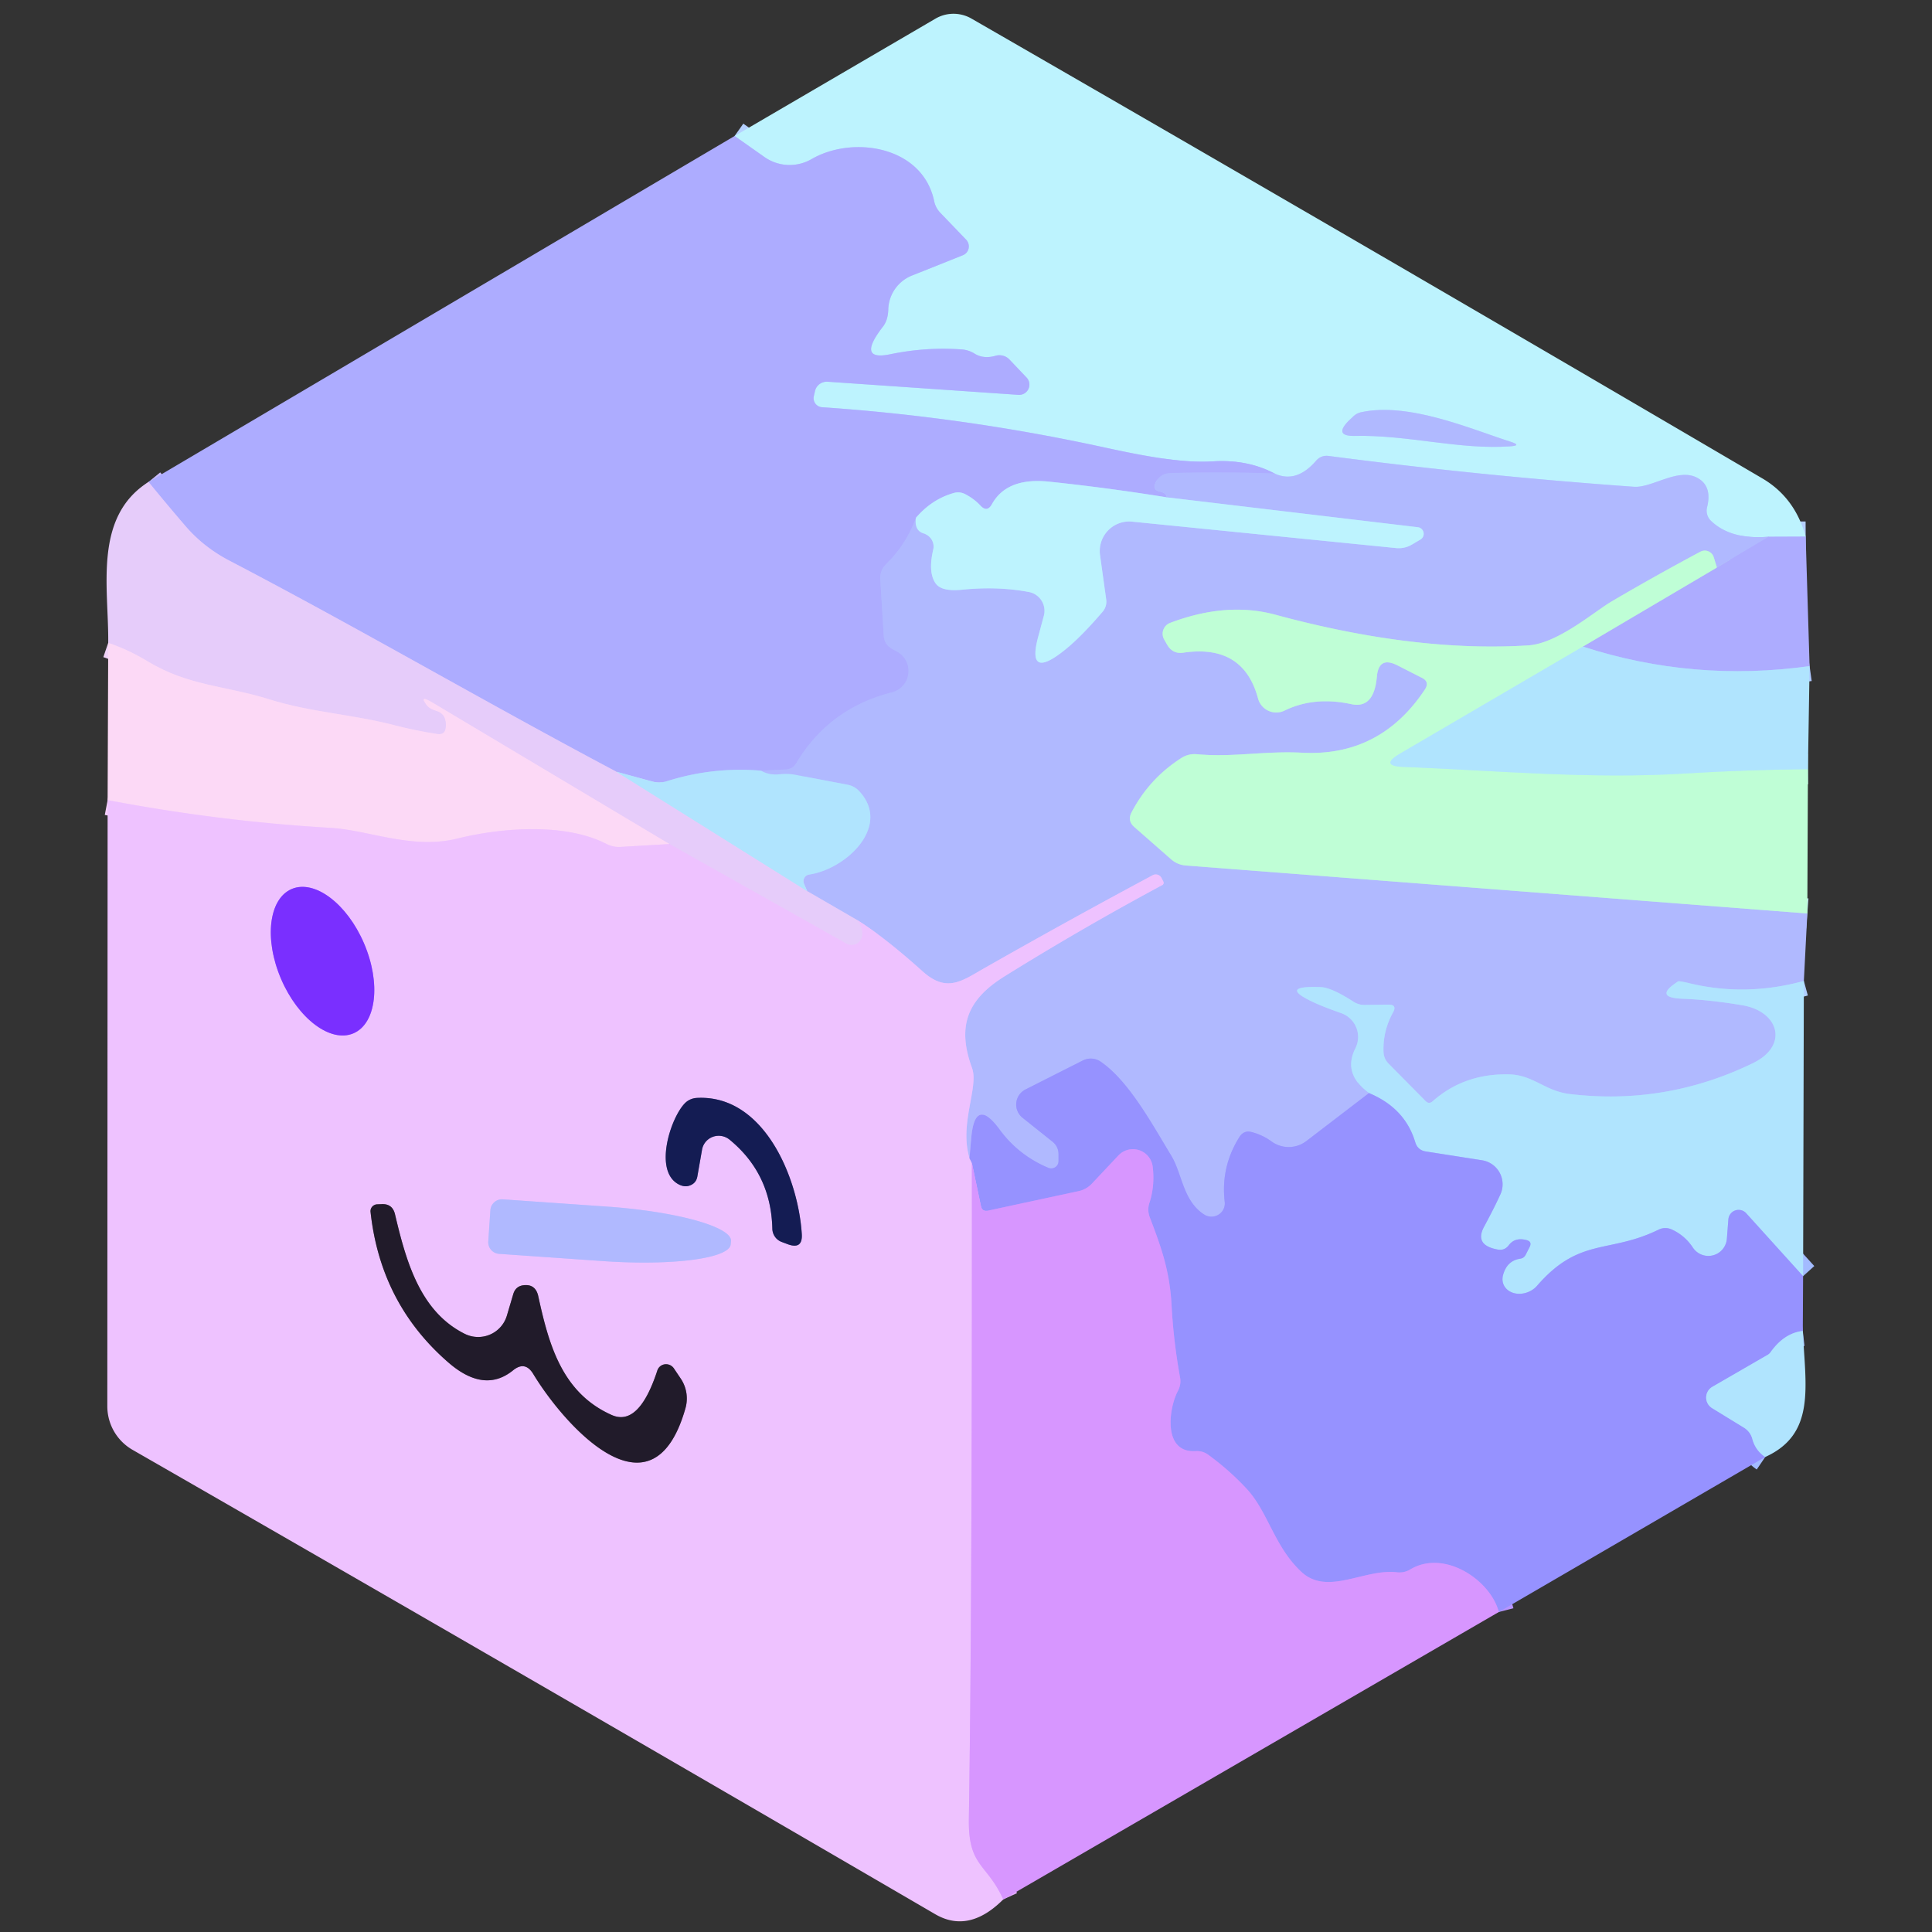 <?xml version="1.0" encoding="UTF-8" standalone="no"?>
<!DOCTYPE svg PUBLIC "-//W3C//DTD SVG 1.1//EN" "http://www.w3.org/Graphics/SVG/1.1/DTD/svg11.dtd">
<svg xmlns="http://www.w3.org/2000/svg" version="1.1" viewBox="0.00 0.00 128.00 128.00">
<rect x="0.00" y="0.00" width="128.00" height="128.00" fill="#333333" stroke="none"/>
<g stroke-width="2.00" fill="none" stroke-linecap="butt">
<path stroke="#b5d0ff" vector-effect="non-scaling-stroke" d="
  M 119.63 35.55
  L 117.18 35.56"
/>
<path stroke="#b7d6ff" vector-effect="non-scaling-stroke" d="
  M 117.18 35.56
  Q 114.68 35.77 113.36 34.51
  A 0.93 0.93 0.0 0 1 113.10 33.60
  Q 113.44 32.22 112.49 31.68
  C 111.21 30.94 109.46 32.34 108.25 32.25
  Q 98.14 31.53 88.04 30.21
  Q 87.53 30.14 87.19 30.53
  Q 85.88 32.04 84.44 31.37"
/>
<path stroke="#b5d0ff" vector-effect="non-scaling-stroke" d="
  M 84.44 31.37
  Q 82.63 30.42 80.33 30.57
  C 78.04 30.72 74.92 30.02 72.78 29.56
  Q 63.72 27.61 54.46 26.98
  A 0.60 0.60 0.0 0 1 53.92 26.24
  L 54.00 25.89
  A 0.81 0.79 8.6 0 1 54.83 25.29
  L 67.47 26.16
  A 0.68 0.68 0.0 0 0 68.01 25.01
  L 66.87 23.81
  A 0.93 0.91 -29.9 0 0 65.96 23.57
  Q 65.17 23.80 64.57 23.43
  Q 64.17 23.18 63.70 23.15
  Q 61.36 22.98 58.98 23.47
  Q 56.72 23.94 58.49 21.65
  Q 58.83 21.22 58.85 20.51
  A 2.49 2.49 0.0 0 1 60.41 18.26
  L 63.79 16.91
  A 0.64 0.63 57.2 0 0 64.01 15.88
  L 62.31 14.11
  Q 61.98 13.77 61.89 13.32
  C 61.12 9.67 56.50 8.96 53.77 10.54
  A 2.90 2.89 -42.2 0 1 50.63 10.39
  L 48.67 9.01"
/>
<path stroke="#afc8ff" vector-effect="non-scaling-stroke" d="
  M 119.89 44.13
  Q 112.21 45.21 104.87 42.84"
/>
<path stroke="#b6d5eb" vector-effect="non-scaling-stroke" d="
  M 104.87 42.84
  L 113.75 37.60"
/>
<path stroke="#afb3ff" vector-effect="non-scaling-stroke" d="
  M 117.18 35.56
  L 113.75 37.60"
/>
<path stroke="#b8dceb" vector-effect="non-scaling-stroke" d="
  M 113.75 37.60
  L 113.54 36.92
  A 0.62 0.62 0.0 0 0 112.66 36.55
  Q 109.59 38.19 106.77 39.85
  C 105.56 40.57 103.20 42.63 101.25 42.76
  Q 93.73 43.23 84.51 40.73
  Q 81.27 39.85 77.52 41.27
  A 0.77 0.77 0.0 0 0 77.13 42.37
  L 77.33 42.72
  Q 77.70 43.35 78.41 43.24
  Q 82.38 42.66 83.35 46.28
  A 1.25 1.25 0.0 0 0 85.10 47.08
  Q 87.07 46.12 89.52 46.65
  Q 91.03 46.98 91.22 44.84
  Q 91.34 43.45 92.58 44.08
  L 94.21 44.91
  Q 94.73 45.17 94.41 45.67
  Q 91.45 50.14 86.28 49.87
  C 83.73 49.74 81.69 50.19 79.30 49.97
  Q 78.74 49.92 78.27 50.22
  Q 76.14 51.58 74.97 53.82
  Q 74.68 54.38 75.15 54.79
  L 77.59 56.93
  Q 78.00 57.29 78.55 57.34
  L 119.74 60.52"
/>
<path stroke="#b0cfff" vector-effect="non-scaling-stroke" d="
  M 119.51 64.99
  Q 115.68 66.04 111.96 65.15
  Q 111.25 64.98 111.18 65.02
  Q 109.50 66.10 111.49 66.17
  Q 113.30 66.24 115.43 66.60
  C 117.85 67.00 118.54 69.26 116.15 70.43
  Q 110.35 73.25 103.98 72.48
  C 102.35 72.28 101.56 71.20 99.95 71.18
  Q 97.00 71.12 94.92 72.96
  Q 94.67 73.18 94.44 72.94
  L 92.00 70.47
  Q 91.67 70.14 91.66 69.66
  Q 91.62 68.29 92.29 67.08
  Q 92.58 66.55 91.98 66.56
  L 90.42 66.58
  A 1.32 1.29 60.2 0 1 89.68 66.37
  Q 88.22 65.43 87.52 65.40
  Q 84.49 65.28 87.26 66.51
  Q 87.78 66.74 88.85 67.12
  A 1.67 1.67 0.0 0 1 89.80 69.45
  Q 88.94 71.14 90.70 72.42"
/>
<path stroke="#a3a6ff" vector-effect="non-scaling-stroke" d="
  M 90.70 72.42
  L 86.56 75.59
  A 1.93 1.93 0.0 0 1 84.25 75.63
  Q 83.65 75.19 82.92 75.00
  Q 82.41 74.87 82.12 75.32
  Q 80.87 77.30 81.14 79.62
  A 0.89 0.88 13.3 0 1 79.77 80.46
  C 78.36 79.54 78.33 77.76 77.59 76.55
  C 76.40 74.60 74.80 71.61 72.91 70.33
  A 1.16 1.15 -41.2 0 0 71.74 70.26
  L 67.94 72.18
  A 1.12 1.12 0.0 0 0 67.74 74.05
  L 69.72 75.63
  Q 70.13 75.96 70.13 76.48
  L 70.13 76.93
  A 0.49 0.48 11.7 0 1 69.45 77.37
  Q 67.48 76.54 66.23 74.84
  Q 64.60 72.62 64.35 75.37
  L 64.23 76.73"
/>
<path stroke="#cfbeff" vector-effect="non-scaling-stroke" d="
  M 64.23 76.73
  C 63.54 74.44 64.86 72.03 64.40 70.76
  C 63.40 68.02 64.05 66.24 66.56 64.68
  Q 71.69 61.49 77.00 58.64
  A 0.17 0.17 0.0 0 0 77.07 58.40
  L 76.95 58.16
  A 0.43 0.43 0.0 0 0 76.36 57.99
  Q 70.74 61.00 65.17 64.17
  C 63.70 65.01 62.71 65.78 61.12 64.35
  Q 58.65 62.13 56.83 60.98"
/>
<path stroke="#cbc3fd" vector-effect="non-scaling-stroke" d="
  M 56.83 60.98
  L 53.48 59.04"
/>
<path stroke="#b0cfff" vector-effect="non-scaling-stroke" d="
  M 53.48 59.04
  L 53.27 58.56
  A 0.44 0.44 0.0 0 1 53.61 57.94
  C 56.08 57.58 59.11 54.70 56.89 52.38
  Q 56.58 52.07 56.15 51.99
  L 52.69 51.33
  Q 52.20 51.24 51.70 51.29
  Q 50.97 51.38 50.43 51.06"
/>
<path stroke="#b7d6ff" vector-effect="non-scaling-stroke" d="
  M 60.68 34.31
  Q 60.56 35.16 61.21 35.35
  A 0.91 0.89 15.2 0 1 61.83 36.41
  Q 61.48 37.91 61.98 38.64
  Q 62.37 39.21 63.74 39.07
  Q 66.09 38.83 68.16 39.22
  A 1.27 1.27 0.0 0 1 69.16 40.79
  L 68.77 42.24
  Q 68.06 44.94 70.29 43.26
  Q 71.45 42.40 73.05 40.53
  A 1.03 1.01 -28.9 0 0 73.29 39.73
  L 72.88 36.78
  A 1.96 1.95 88.8 0 1 75.01 34.56
  L 92.49 36.31
  A 1.72 1.69 -56.8 0 0 93.54 36.08
  L 94.10 35.75
  A 0.44 0.44 0.0 0 0 93.93 34.93
  L 77.30 32.95"
/>
<path stroke="#afb3ff" vector-effect="non-scaling-stroke" d="
  M 84.44 31.37
  Q 81.07 31.25 77.60 31.34
  Q 77.19 31.35 76.96 31.51
  Q 76.66 31.72 76.55 32.01
  Q 76.37 32.46 76.83 32.56
  Q 77.30 32.67 77.30 32.95"
/>
<path stroke="#b5d0ff" vector-effect="non-scaling-stroke" d="
  M 77.30 32.95
  Q 73.40 32.32 69.49 31.91
  Q 66.71 31.62 65.72 33.40
  Q 65.40 33.98 64.95 33.49
  Q 64.54 33.05 63.95 32.74
  A 1.02 1.01 50.9 0 0 63.20 32.66
  Q 61.74 33.07 60.68 34.31"
/>
<path stroke="#afb3ff" vector-effect="non-scaling-stroke" d="
  M 60.68 34.31
  Q 60.06 36.04 58.71 37.37
  Q 58.28 37.79 58.32 38.40
  L 58.55 42.11
  Q 58.59 42.71 59.12 43.00
  L 59.43 43.17
  A 1.46 1.46 0.0 0 1 59.09 45.87
  Q 54.94 46.92 52.76 50.55
  Q 52.52 50.96 52.04 50.98
  L 50.43 51.06"
/>
<path stroke="#afc8ff" vector-effect="non-scaling-stroke" d="
  M 50.43 51.06
  Q 47.24 50.79 44.17 51.76
  Q 43.68 51.91 43.19 51.77
  L 40.84 51.13"
/>
<path stroke="#cabcfd" vector-effect="non-scaling-stroke" d="
  M 40.84 51.13
  C 32.23 46.57 23.83 41.65 15.17 37.13
  Q 13.46 36.23 12.26 34.82
  Q 11.04 33.40 9.84 31.93"
/>
<path stroke="#b8f1ea" vector-effect="non-scaling-stroke" d="
  M 104.87 42.84
  L 92.77 49.92
  Q 91.36 50.75 92.99 50.81
  C 99.19 51.05 105.33 51.64 111.75 51.24
  Q 115.69 51.00 119.78 50.96"
/>
<path stroke="#a3bbff" vector-effect="non-scaling-stroke" d="
  M 119.44 88.18
  Q 118.21 88.32 117.31 89.58
  A 0.60 0.57 1.4 0 1 117.10 89.77
  L 113.45 91.88
  A 0.82 0.82 0.0 0 0 113.43 93.29
  L 115.55 94.59
  Q 115.97 94.86 116.10 95.34
  Q 116.30 96.09 116.95 96.53"
/>
<path stroke="#b794ff" vector-effect="non-scaling-stroke" d="
  M 99.30 106.80
  C 98.76 104.70 95.71 102.63 93.45 103.97
  Q 93.04 104.22 92.56 104.17
  C 90.38 103.91 87.97 105.75 86.23 104.15
  C 84.41 102.46 84.01 100.13 82.56 98.60
  Q 81.43 97.39 80.06 96.39
  Q 79.68 96.11 79.21 96.14
  C 77.01 96.27 77.44 93.29 78.03 92.17
  Q 78.27 91.73 78.18 91.25
  Q 77.75 88.88 77.62 86.49
  C 77.50 84.22 76.95 82.67 76.18 80.66
  Q 75.99 80.17 76.16 79.67
  Q 76.52 78.56 76.37 77.30
  A 1.32 1.32 0.0 0 0 74.10 76.55
  L 72.34 78.42
  Q 71.97 78.81 71.44 78.92
  L 65.45 80.21
  Q 65.07 80.29 64.99 79.91
  L 64.39 77.05"
/>
<path stroke="#a3bbff" vector-effect="non-scaling-stroke" d="
  M 119.46 84.55
  L 115.69 80.38
  A 0.68 0.68 0.0 0 0 114.51 80.78
  L 114.41 82.07
  A 1.23 1.23 0.0 0 1 112.16 82.66
  Q 111.64 81.87 110.79 81.47
  Q 110.32 81.25 109.86 81.48
  C 106.57 83.08 104.65 81.94 101.83 85.19
  A 1.33 1.09 -22.7 0 1 99.57 84.52
  Q 99.82 83.52 100.73 83.39
  Q 100.96 83.35 101.07 83.15
  L 101.33 82.64
  Q 101.54 82.25 101.10 82.15
  Q 100.36 81.97 99.96 82.50
  Q 99.69 82.86 99.25 82.79
  Q 97.66 82.51 98.32 81.28
  Q 99.01 80.00 99.41 79.12
  A 1.61 1.61 0.0 0 0 98.18 76.87
  L 94.48 76.29
  Q 93.92 76.21 93.76 75.66
  Q 93.08 73.41 90.70 72.42"
/>
<path stroke="#c2aaff" vector-effect="non-scaling-stroke" d="
  M 64.23 76.73
  Q 64.31 76.89 64.39 77.05"
/>
<path stroke="#e3acff" vector-effect="non-scaling-stroke" d="
  M 64.39 77.05
  Q 64.41 106.61 64.19 120.50
  C 64.14 123.70 65.37 123.42 66.47 125.84"
/>
<path stroke="#cbd8fc" vector-effect="non-scaling-stroke" d="
  M 40.84 51.13
  L 53.48 59.04"
/>
<path stroke="#eac7fd" vector-effect="non-scaling-stroke" d="
  M 56.83 60.98
  Q 57.21 61.54 57.12 62.03
  A 0.71 0.71 0.0 0 1 56.08 62.52
  L 44.35 55.92"
/>
<path stroke="#f1d3f8" vector-effect="non-scaling-stroke" d="
  M 44.35 55.92
  L 28.64 46.54
  Q 27.71 45.99 28.30 46.75
  Q 28.47 46.96 28.90 47.09
  Q 29.61 47.30 29.54 48.17
  Q 29.50 48.71 28.97 48.63
  Q 27.53 48.41 26.14 48.05
  C 23.34 47.32 20.61 47.20 17.83 46.33
  C 14.93 45.42 12.51 45.46 9.79 43.82
  Q 8.54 43.06 7.17 42.59"
/>
<path stroke="#f5cefb" vector-effect="non-scaling-stroke" d="
  M 44.35 55.92
  L 41.12 56.11
  Q 40.63 56.14 40.19 55.92
  C 37.40 54.47 33.09 54.86 30.29 55.56
  C 27.30 56.30 24.41 54.99 21.91 54.85
  Q 14.53 54.42 7.13 53.01"
/>
<path stroke="#b7d6ff" vector-effect="non-scaling-stroke" d="
  M 100.09 29.27
  C 97.45 28.43 93.32 26.61 90.14 27.32
  Q 89.89 27.38 89.69 27.56
  Q 89.36 27.87 89.32 27.91
  Q 88.37 28.90 89.74 28.88
  C 93.28 28.80 96.68 29.81 100.05 29.57
  Q 100.85 29.52 100.09 29.27"
/>
<path stroke="#b479ff" vector-effect="non-scaling-stroke" d="
  M 23.419 68.46
  A 5.20 2.99 66.8 0 0 24.118 62.502
  A 5.20 2.99 66.8 0 0 19.322 58.901
  A 5.20 2.99 66.8 0 0 18.622 64.858
  A 5.20 2.99 66.8 0 0 23.419 68.46"
/>
<path stroke="#816fa9" vector-effect="non-scaling-stroke" d="
  M 46.51 76.18
  A 1.13 1.12 24.4 0 1 48.33 75.50
  Q 51.08 77.75 51.17 81.40
  A 0.96 0.95 -80.8 0 0 51.81 82.29
  L 52.21 82.44
  Q 53.19 82.79 53.12 81.75
  C 52.88 78.00 50.60 72.51 46.18 72.74
  A 1.21 1.17 19.9 0 0 45.36 73.11
  C 44.41 74.10 43.27 77.65 45.01 78.49
  Q 45.37 78.66 45.68 78.55
  Q 46.12 78.40 46.20 77.95
  L 46.51 76.18"
/>
<path stroke="#cfbeff" vector-effect="non-scaling-stroke" d="
  M 32.49 80.17
  L 32.35 82.25
  A 0.77 0.77 0.0 0 0 33.06 83.07
  L 39.95 83.55
  A 8.36 1.70 4.0 0 0 48.41 82.44
  L 48.43 82.22
  A 8.36 1.70 4.0 0 0 40.21 79.94
  L 33.31 79.46
  A 0.77 0.77 0.0 0 0 32.49 80.17"
/>
<path stroke="#886f95" vector-effect="non-scaling-stroke" d="
  M 33.99 90.79
  Q 34.79 90.14 35.33 91.03
  C 37.31 94.31 43.20 101.08 45.41 93.31
  A 2.36 2.36 0.0 0 0 45.09 91.32
  L 44.64 90.65
  A 0.62 0.61 37.1 0 0 43.55 90.80
  Q 42.32 94.56 40.51 93.74
  C 37.23 92.27 36.36 89.08 35.66 85.87
  Q 35.48 85.06 34.69 85.15
  Q 34.17 85.21 34.01 85.72
  L 33.58 87.17
  A 1.99 1.98 21.6 0 1 30.79 88.37
  C 27.82 86.89 26.90 83.54 26.17 80.45
  Q 26.00 79.73 25.26 79.78
  L 24.98 79.79
  A 0.46 0.45 -4.8 0 0 24.55 80.29
  Q 25.21 86.38 29.72 90.28
  Q 32.09 92.33 33.99 90.79"
/>
</g>
<path fill="#bdf3fe" d="
  M 119.63 35.55
  L 117.18 35.56
  Q 114.68 35.77 113.36 34.51
  A 0.93 0.93 0.0 0 1 113.10 33.60
  Q 113.44 32.22 112.49 31.68
  C 111.21 30.94 109.46 32.34 108.25 32.25
  Q 98.14 31.53 88.04 30.21
  Q 87.53 30.14 87.19 30.53
  Q 85.88 32.04 84.44 31.37
  Q 82.63 30.42 80.33 30.57
  C 78.04 30.72 74.92 30.02 72.78 29.56
  Q 63.72 27.61 54.46 26.98
  A 0.60 0.60 0.0 0 1 53.92 26.24
  L 54.00 25.89
  A 0.81 0.79 8.6 0 1 54.83 25.29
  L 67.47 26.16
  A 0.68 0.68 0.0 0 0 68.01 25.01
  L 66.87 23.81
  A 0.93 0.91 -29.9 0 0 65.96 23.57
  Q 65.17 23.80 64.57 23.43
  Q 64.17 23.18 63.70 23.15
  Q 61.36 22.98 58.98 23.47
  Q 56.72 23.94 58.49 21.65
  Q 58.83 21.22 58.85 20.51
  A 2.49 2.49 0.0 0 1 60.41 18.26
  L 63.79 16.91
  A 0.64 0.63 57.2 0 0 64.01 15.88
  L 62.31 14.11
  Q 61.98 13.77 61.89 13.32
  C 61.12 9.67 56.50 8.96 53.77 10.54
  A 2.90 2.89 -42.2 0 1 50.63 10.39
  L 48.67 9.01
  L 61.97 1.24
  A 2.38 2.37 44.7 0 1 64.36 1.23
  Q 90.44 16.25 116.75 31.69
  Q 118.92 32.96 119.63 35.55
  Z
  M 100.09 29.27
  C 97.45 28.43 93.32 26.61 90.14 27.32
  Q 89.89 27.38 89.69 27.56
  Q 89.36 27.87 89.32 27.91
  Q 88.37 28.90 89.74 28.88
  C 93.28 28.80 96.68 29.81 100.05 29.57
  Q 100.85 29.52 100.09 29.27
  Z"
/>
<path fill="#adacff" d="
  M 48.67 9.01
  L 50.63 10.39
  A 2.90 2.89 -42.2 0 0 53.77 10.54
  C 56.50 8.96 61.12 9.67 61.89 13.32
  Q 61.98 13.77 62.31 14.11
  L 64.01 15.88
  A 0.64 0.63 57.2 0 1 63.79 16.91
  L 60.41 18.26
  A 2.49 2.49 0.0 0 0 58.85 20.51
  Q 58.83 21.22 58.49 21.65
  Q 56.72 23.94 58.98 23.47
  Q 61.36 22.98 63.70 23.15
  Q 64.17 23.18 64.57 23.43
  Q 65.17 23.80 65.96 23.57
  A 0.93 0.91 -29.9 0 1 66.87 23.81
  L 68.01 25.01
  A 0.68 0.68 0.0 0 1 67.47 26.16
  L 54.83 25.29
  A 0.81 0.79 8.6 0 0 54.00 25.89
  L 53.92 26.24
  A 0.60 0.60 0.0 0 0 54.46 26.98
  Q 63.72 27.61 72.78 29.56
  C 74.92 30.02 78.04 30.72 80.33 30.57
  Q 82.63 30.42 84.44 31.37
  Q 81.07 31.25 77.60 31.34
  Q 77.19 31.35 76.96 31.51
  Q 76.66 31.72 76.55 32.01
  Q 76.37 32.46 76.83 32.56
  Q 77.30 32.67 77.30 32.95
  Q 73.40 32.32 69.49 31.91
  Q 66.71 31.62 65.72 33.40
  Q 65.40 33.98 64.95 33.49
  Q 64.54 33.05 63.95 32.74
  A 1.02 1.01 50.9 0 0 63.20 32.66
  Q 61.74 33.07 60.68 34.31
  Q 60.06 36.04 58.71 37.37
  Q 58.28 37.79 58.32 38.40
  L 58.55 42.11
  Q 58.59 42.71 59.12 43.00
  L 59.43 43.17
  A 1.46 1.46 0.0 0 1 59.09 45.87
  Q 54.94 46.92 52.76 50.55
  Q 52.52 50.96 52.04 50.98
  L 50.43 51.06
  Q 47.24 50.79 44.17 51.76
  Q 43.68 51.91 43.19 51.77
  L 40.84 51.13
  C 32.23 46.57 23.83 41.65 15.17 37.13
  Q 13.46 36.23 12.26 34.82
  Q 11.04 33.40 9.84 31.93
  L 48.67 9.01
  Z"
/>
<path fill="#b0b9ff" d="
  M 90.14 27.32
  C 93.32 26.61 97.45 28.43 100.09 29.27
  Q 100.85 29.52 100.05 29.57
  C 96.68 29.81 93.28 28.80 89.74 28.88
  Q 88.37 28.90 89.32 27.91
  Q 89.36 27.87 89.69 27.56
  Q 89.89 27.38 90.14 27.32
  Z"
/>
<path fill="#b0b9ff" d="
  M 117.18 35.56
  L 113.75 37.60
  L 113.54 36.92
  A 0.62 0.62 0.0 0 0 112.66 36.55
  Q 109.59 38.19 106.77 39.85
  C 105.56 40.57 103.20 42.63 101.25 42.76
  Q 93.73 43.23 84.51 40.73
  Q 81.27 39.85 77.52 41.27
  A 0.77 0.77 0.0 0 0 77.13 42.37
  L 77.33 42.72
  Q 77.70 43.35 78.41 43.24
  Q 82.38 42.66 83.35 46.28
  A 1.25 1.25 0.0 0 0 85.10 47.08
  Q 87.07 46.12 89.52 46.65
  Q 91.03 46.98 91.22 44.84
  Q 91.34 43.45 92.58 44.08
  L 94.21 44.91
  Q 94.73 45.17 94.41 45.67
  Q 91.45 50.14 86.28 49.87
  C 83.73 49.74 81.69 50.19 79.30 49.97
  Q 78.74 49.92 78.27 50.22
  Q 76.14 51.58 74.97 53.82
  Q 74.68 54.38 75.15 54.79
  L 77.59 56.93
  Q 78.00 57.29 78.55 57.34
  L 119.74 60.52
  L 119.51 64.99
  Q 115.68 66.04 111.96 65.15
  Q 111.25 64.98 111.18 65.02
  Q 109.50 66.10 111.49 66.17
  Q 113.30 66.24 115.43 66.60
  C 117.85 67.00 118.54 69.26 116.15 70.43
  Q 110.35 73.25 103.98 72.48
  C 102.35 72.28 101.56 71.20 99.95 71.18
  Q 97.00 71.12 94.92 72.96
  Q 94.67 73.18 94.44 72.94
  L 92.00 70.47
  Q 91.67 70.14 91.66 69.66
  Q 91.62 68.29 92.29 67.08
  Q 92.58 66.55 91.98 66.56
  L 90.42 66.58
  A 1.32 1.29 60.2 0 1 89.68 66.37
  Q 88.22 65.43 87.52 65.40
  Q 84.49 65.28 87.26 66.51
  Q 87.78 66.74 88.85 67.12
  A 1.67 1.67 0.0 0 1 89.80 69.45
  Q 88.94 71.14 90.70 72.42
  L 86.56 75.59
  A 1.93 1.93 0.0 0 1 84.25 75.63
  Q 83.65 75.19 82.92 75.00
  Q 82.41 74.87 82.12 75.32
  Q 80.87 77.30 81.14 79.62
  A 0.89 0.88 13.3 0 1 79.77 80.46
  C 78.36 79.54 78.33 77.76 77.59 76.55
  C 76.40 74.60 74.80 71.61 72.91 70.33
  A 1.16 1.15 -41.2 0 0 71.74 70.26
  L 67.94 72.18
  A 1.12 1.12 0.0 0 0 67.74 74.05
  L 69.72 75.63
  Q 70.13 75.96 70.13 76.48
  L 70.13 76.93
  A 0.49 0.48 11.7 0 1 69.45 77.37
  Q 67.48 76.54 66.23 74.84
  Q 64.60 72.62 64.35 75.37
  L 64.23 76.73
  C 63.54 74.44 64.86 72.03 64.40 70.76
  C 63.40 68.02 64.05 66.24 66.56 64.68
  Q 71.69 61.49 77.00 58.64
  A 0.17 0.17 0.0 0 0 77.07 58.40
  L 76.95 58.16
  A 0.43 0.43 0.0 0 0 76.36 57.99
  Q 70.74 61.00 65.17 64.17
  C 63.70 65.01 62.71 65.78 61.12 64.35
  Q 58.65 62.13 56.83 60.98
  L 53.48 59.04
  L 53.27 58.56
  A 0.44 0.44 0.0 0 1 53.61 57.94
  C 56.08 57.58 59.11 54.70 56.89 52.38
  Q 56.58 52.07 56.15 51.99
  L 52.69 51.33
  Q 52.20 51.24 51.70 51.29
  Q 50.97 51.38 50.43 51.06
  L 52.04 50.98
  Q 52.52 50.96 52.76 50.55
  Q 54.94 46.92 59.09 45.87
  A 1.46 1.46 0.0 0 0 59.43 43.17
  L 59.12 43.00
  Q 58.59 42.71 58.55 42.11
  L 58.32 38.40
  Q 58.28 37.79 58.71 37.37
  Q 60.06 36.04 60.68 34.31
  Q 60.56 35.16 61.21 35.35
  A 0.91 0.89 15.2 0 1 61.83 36.41
  Q 61.48 37.91 61.98 38.64
  Q 62.37 39.21 63.74 39.07
  Q 66.09 38.83 68.16 39.22
  A 1.27 1.27 0.0 0 1 69.16 40.79
  L 68.77 42.24
  Q 68.06 44.94 70.29 43.26
  Q 71.45 42.40 73.05 40.53
  A 1.03 1.01 -28.9 0 0 73.29 39.73
  L 72.88 36.78
  A 1.96 1.95 88.8 0 1 75.01 34.56
  L 92.49 36.31
  A 1.72 1.69 -56.8 0 0 93.54 36.08
  L 94.10 35.75
  A 0.44 0.44 0.0 0 0 93.93 34.93
  L 77.30 32.95
  Q 77.30 32.67 76.83 32.56
  Q 76.37 32.46 76.55 32.01
  Q 76.66 31.72 76.96 31.51
  Q 77.19 31.35 77.60 31.34
  Q 81.07 31.25 84.44 31.37
  Q 85.88 32.04 87.19 30.53
  Q 87.53 30.14 88.04 30.21
  Q 98.14 31.53 108.25 32.25
  C 109.46 32.34 111.21 30.94 112.49 31.68
  Q 113.44 32.22 113.10 33.60
  A 0.93 0.93 0.0 0 0 113.36 34.51
  Q 114.68 35.77 117.18 35.56
  Z"
/>
<path fill="#e6ccfa" d="
  M 9.84 31.93
  Q 11.04 33.40 12.26 34.82
  Q 13.46 36.23 15.17 37.13
  C 23.83 41.65 32.23 46.57 40.84 51.13
  L 53.48 59.04
  L 56.83 60.98
  Q 57.21 61.54 57.12 62.03
  A 0.71 0.71 0.0 0 1 56.08 62.52
  L 44.35 55.92
  L 28.64 46.54
  Q 27.71 45.99 28.30 46.75
  Q 28.47 46.96 28.90 47.09
  Q 29.61 47.30 29.54 48.17
  Q 29.50 48.71 28.97 48.63
  Q 27.53 48.41 26.14 48.05
  C 23.34 47.32 20.61 47.20 17.83 46.33
  C 14.93 45.42 12.51 45.46 9.79 43.82
  Q 8.54 43.06 7.17 42.59
  C 7.21 38.96 6.16 34.26 9.84 31.93
  Z"
/>
<path fill="#bdf3fe" d="
  M 77.30 32.95
  L 93.93 34.93
  A 0.44 0.44 0.0 0 1 94.10 35.75
  L 93.54 36.08
  A 1.72 1.69 -56.8 0 1 92.49 36.31
  L 75.01 34.56
  A 1.96 1.95 88.8 0 0 72.88 36.78
  L 73.29 39.73
  A 1.03 1.01 -28.9 0 1 73.05 40.53
  Q 71.45 42.40 70.29 43.26
  Q 68.06 44.94 68.77 42.24
  L 69.16 40.79
  A 1.27 1.27 0.0 0 0 68.16 39.22
  Q 66.09 38.83 63.74 39.07
  Q 62.37 39.21 61.98 38.64
  Q 61.48 37.91 61.83 36.41
  A 0.91 0.89 15.2 0 0 61.21 35.35
  Q 60.56 35.16 60.68 34.31
  Q 61.74 33.07 63.20 32.66
  A 1.02 1.01 50.9 0 1 63.95 32.74
  Q 64.54 33.05 64.95 33.49
  Q 65.40 33.98 65.72 33.40
  Q 66.71 31.62 69.49 31.91
  Q 73.40 32.32 77.30 32.95
  Z"
/>
<path fill="#adacff" d="
  M 117.18 35.56
  L 119.63 35.55
  L 119.89 44.13
  Q 112.21 45.21 104.87 42.84
  L 113.75 37.60
  L 117.18 35.56
  Z"
/>
<path fill="#bffed6" d="
  M 113.75 37.60
  L 104.87 42.84
  L 92.77 49.92
  Q 91.36 50.75 92.99 50.81
  C 99.19 51.05 105.33 51.64 111.75 51.24
  Q 115.69 51.00 119.78 50.96
  L 119.74 60.52
  L 78.55 57.34
  Q 78.00 57.29 77.59 56.93
  L 75.15 54.79
  Q 74.68 54.38 74.97 53.82
  Q 76.14 51.58 78.27 50.22
  Q 78.74 49.92 79.30 49.97
  C 81.69 50.19 83.73 49.74 86.28 49.87
  Q 91.45 50.14 94.41 45.67
  Q 94.73 45.17 94.21 44.91
  L 92.58 44.08
  Q 91.34 43.45 91.22 44.84
  Q 91.03 46.98 89.52 46.65
  Q 87.07 46.12 85.10 47.08
  A 1.25 1.25 0.0 0 1 83.35 46.28
  Q 82.38 42.66 78.41 43.24
  Q 77.70 43.35 77.33 42.72
  L 77.13 42.37
  A 0.77 0.77 0.0 0 1 77.52 41.27
  Q 81.27 39.85 84.51 40.73
  Q 93.73 43.23 101.25 42.76
  C 103.20 42.63 105.56 40.57 106.77 39.85
  Q 109.59 38.19 112.66 36.55
  A 0.62 0.62 0.0 0 1 113.54 36.92
  L 113.75 37.60
  Z"
/>
<path fill="#fcd9f6" d="
  M 7.17 42.59
  Q 8.54 43.06 9.79 43.82
  C 12.51 45.46 14.93 45.42 17.83 46.33
  C 20.61 47.20 23.34 47.32 26.14 48.05
  Q 27.53 48.41 28.97 48.63
  Q 29.50 48.71 29.54 48.17
  Q 29.61 47.30 28.90 47.09
  Q 28.47 46.96 28.30 46.75
  Q 27.71 45.99 28.64 46.54
  L 44.35 55.92
  L 41.12 56.11
  Q 40.63 56.14 40.19 55.92
  C 37.40 54.47 33.09 54.86 30.29 55.56
  C 27.30 56.30 24.41 54.99 21.91 54.85
  Q 14.53 54.42 7.13 53.01
  L 7.17 42.59
  Z"
/>
<path fill="#b0e4fe" d="
  M 104.87 42.84
  Q 112.21 45.21 119.89 44.13
  L 119.78 50.96
  Q 115.69 51.00 111.75 51.24
  C 105.33 51.64 99.19 51.05 92.99 50.81
  Q 91.36 50.75 92.77 49.92
  L 104.87 42.84
  Z"
/>
<path fill="#b0e4fe" d="
  M 50.43 51.06
  Q 50.97 51.38 51.70 51.29
  Q 52.20 51.24 52.69 51.33
  L 56.15 51.99
  Q 56.58 52.07 56.89 52.38
  C 59.11 54.70 56.08 57.58 53.61 57.94
  A 0.44 0.44 0.0 0 0 53.27 58.56
  L 53.48 59.04
  L 40.84 51.13
  L 43.19 51.77
  Q 43.68 51.91 44.17 51.76
  Q 47.24 50.79 50.43 51.06
  Z"
/>
<path fill="#eec2ff" d="
  M 44.35 55.92
  L 56.08 62.52
  A 0.71 0.71 0.0 0 0 57.12 62.03
  Q 57.21 61.54 56.83 60.98
  Q 58.65 62.13 61.12 64.35
  C 62.71 65.78 63.70 65.01 65.17 64.17
  Q 70.74 61.00 76.36 57.99
  A 0.43 0.43 0.0 0 1 76.95 58.16
  L 77.07 58.40
  A 0.17 0.17 0.0 0 1 77.00 58.64
  Q 71.69 61.49 66.56 64.68
  C 64.05 66.24 63.40 68.02 64.40 70.76
  C 64.86 72.03 63.54 74.44 64.23 76.73
  Q 64.31 76.89 64.39 77.05
  Q 64.41 106.61 64.19 120.50
  C 64.14 123.70 65.37 123.42 66.47 125.84
  Q 64.19 128.12 61.96 126.82
  Q 35.55 111.43 8.79 96.06
  A 3.33 3.33 0.0 0 1 7.11 93.17
  L 7.13 53.01
  Q 14.53 54.42 21.91 54.85
  C 24.41 54.99 27.30 56.30 30.29 55.56
  C 33.09 54.86 37.40 54.47 40.19 55.92
  Q 40.63 56.14 41.12 56.11
  L 44.35 55.92
  Z
  M 23.419 68.46
  A 5.20 2.99 66.8 0 0 24.118 62.502
  A 5.20 2.99 66.8 0 0 19.322 58.901
  A 5.20 2.99 66.8 0 0 18.622 64.858
  A 5.20 2.99 66.8 0 0 23.419 68.46
  Z
  M 46.51 76.18
  A 1.13 1.12 24.4 0 1 48.33 75.50
  Q 51.08 77.75 51.17 81.40
  A 0.96 0.95 -80.8 0 0 51.81 82.29
  L 52.21 82.44
  Q 53.19 82.79 53.12 81.75
  C 52.88 78.00 50.60 72.51 46.18 72.74
  A 1.21 1.17 19.9 0 0 45.36 73.11
  C 44.41 74.10 43.27 77.65 45.01 78.49
  Q 45.37 78.66 45.68 78.55
  Q 46.12 78.40 46.20 77.95
  L 46.51 76.18
  Z
  M 32.49 80.17
  L 32.35 82.25
  A 0.77 0.77 0.0 0 0 33.06 83.07
  L 39.95 83.55
  A 8.36 1.70 4.0 0 0 48.41 82.44
  L 48.43 82.22
  A 8.36 1.70 4.0 0 0 40.21 79.94
  L 33.31 79.46
  A 0.77 0.77 0.0 0 0 32.49 80.17
  Z
  M 33.99 90.79
  Q 34.79 90.14 35.33 91.03
  C 37.31 94.31 43.20 101.08 45.41 93.31
  A 2.36 2.36 0.0 0 0 45.09 91.32
  L 44.64 90.65
  A 0.62 0.61 37.1 0 0 43.55 90.80
  Q 42.32 94.56 40.51 93.74
  C 37.23 92.27 36.36 89.08 35.66 85.87
  Q 35.48 85.06 34.69 85.15
  Q 34.17 85.21 34.01 85.72
  L 33.58 87.17
  A 1.99 1.98 21.6 0 1 30.79 88.37
  C 27.82 86.89 26.90 83.54 26.17 80.45
  Q 26.00 79.73 25.26 79.78
  L 24.98 79.79
  A 0.46 0.45 -4.8 0 0 24.55 80.29
  Q 25.21 86.38 29.72 90.28
  Q 32.09 92.33 33.99 90.79
  Z"
/>
<ellipse fill="#7a2fff" cx="0.00" cy="0.00" transform="translate(21.37,63.68) rotate(66.8)" rx="5.20" ry="2.99"/>
<path fill="#b0e4fe" d="
  M 119.51 64.99
  L 119.46 84.55
  L 115.69 80.38
  A 0.68 0.68 0.0 0 0 114.51 80.78
  L 114.41 82.07
  A 1.23 1.23 0.0 0 1 112.16 82.66
  Q 111.64 81.87 110.79 81.47
  Q 110.32 81.25 109.86 81.48
  C 106.57 83.08 104.65 81.94 101.83 85.19
  A 1.33 1.09 -22.7 0 1 99.57 84.52
  Q 99.82 83.52 100.73 83.39
  Q 100.96 83.35 101.07 83.15
  L 101.33 82.64
  Q 101.54 82.25 101.10 82.15
  Q 100.36 81.97 99.96 82.50
  Q 99.69 82.86 99.25 82.79
  Q 97.66 82.51 98.32 81.28
  Q 99.01 80.00 99.41 79.12
  A 1.61 1.61 0.0 0 0 98.18 76.87
  L 94.48 76.29
  Q 93.92 76.21 93.76 75.66
  Q 93.08 73.41 90.70 72.42
  Q 88.94 71.14 89.80 69.45
  A 1.67 1.67 0.0 0 0 88.85 67.12
  Q 87.78 66.74 87.26 66.51
  Q 84.49 65.28 87.52 65.40
  Q 88.22 65.43 89.68 66.37
  A 1.32 1.29 60.2 0 0 90.42 66.58
  L 91.98 66.56
  Q 92.58 66.55 92.29 67.08
  Q 91.62 68.29 91.66 69.66
  Q 91.67 70.14 92.00 70.47
  L 94.44 72.94
  Q 94.67 73.18 94.92 72.96
  Q 97.00 71.12 99.95 71.18
  C 101.56 71.20 102.35 72.28 103.98 72.48
  Q 110.35 73.25 116.15 70.43
  C 118.54 69.26 117.85 67.00 115.43 66.60
  Q 113.30 66.24 111.49 66.17
  Q 109.50 66.10 111.18 65.02
  Q 111.25 64.98 111.96 65.15
  Q 115.68 66.04 119.51 64.99
  Z"
/>
<path fill="#9692ff" d="
  M 90.70 72.42
  Q 93.08 73.41 93.76 75.66
  Q 93.92 76.21 94.48 76.29
  L 98.18 76.87
  A 1.61 1.61 0.0 0 1 99.41 79.12
  Q 99.01 80.00 98.32 81.28
  Q 97.66 82.51 99.25 82.79
  Q 99.69 82.86 99.96 82.50
  Q 100.36 81.97 101.10 82.15
  Q 101.54 82.25 101.33 82.64
  L 101.07 83.15
  Q 100.96 83.35 100.73 83.39
  Q 99.82 83.52 99.57 84.52
  A 1.33 1.09 -22.7 0 0 101.83 85.19
  C 104.65 81.94 106.57 83.08 109.86 81.48
  Q 110.32 81.25 110.79 81.47
  Q 111.64 81.87 112.16 82.66
  A 1.23 1.23 0.0 0 0 114.41 82.07
  L 114.51 80.78
  A 0.68 0.68 0.0 0 1 115.69 80.38
  L 119.46 84.55
  L 119.44 88.18
  Q 118.21 88.32 117.31 89.58
  A 0.60 0.57 1.4 0 1 117.10 89.77
  L 113.45 91.88
  A 0.82 0.82 0.0 0 0 113.43 93.29
  L 115.55 94.59
  Q 115.97 94.86 116.10 95.34
  Q 116.30 96.09 116.95 96.53
  L 99.30 106.80
  C 98.76 104.70 95.71 102.63 93.45 103.97
  Q 93.04 104.22 92.56 104.17
  C 90.38 103.91 87.97 105.75 86.23 104.15
  C 84.41 102.46 84.01 100.13 82.56 98.60
  Q 81.43 97.39 80.06 96.39
  Q 79.68 96.11 79.21 96.14
  C 77.01 96.27 77.44 93.29 78.03 92.17
  Q 78.27 91.73 78.18 91.25
  Q 77.75 88.88 77.62 86.49
  C 77.50 84.22 76.95 82.67 76.18 80.66
  Q 75.99 80.17 76.16 79.67
  Q 76.52 78.56 76.37 77.30
  A 1.32 1.32 0.0 0 0 74.10 76.55
  L 72.34 78.42
  Q 71.97 78.81 71.44 78.92
  L 65.45 80.21
  Q 65.07 80.29 64.99 79.91
  L 64.39 77.05
  Q 64.31 76.89 64.23 76.73
  L 64.35 75.37
  Q 64.60 72.62 66.23 74.84
  Q 67.48 76.54 69.45 77.37
  A 0.49 0.48 11.7 0 0 70.13 76.93
  L 70.13 76.48
  Q 70.13 75.96 69.72 75.63
  L 67.74 74.05
  A 1.12 1.12 0.0 0 1 67.94 72.18
  L 71.74 70.26
  A 1.16 1.15 -41.2 0 1 72.91 70.33
  C 74.80 71.61 76.40 74.60 77.59 76.55
  C 78.33 77.76 78.36 79.54 79.77 80.46
  A 0.89 0.88 13.3 0 0 81.14 79.62
  Q 80.87 77.30 82.12 75.32
  Q 82.41 74.87 82.92 75.00
  Q 83.65 75.19 84.25 75.63
  A 1.93 1.93 0.0 0 0 86.56 75.59
  L 90.70 72.42
  Z"
/>
<path fill="#141c53" d="
  M 46.51 76.18
  L 46.20 77.95
  Q 46.12 78.40 45.68 78.55
  Q 45.37 78.66 45.01 78.49
  C 43.27 77.65 44.41 74.10 45.36 73.11
  A 1.21 1.17 19.9 0 1 46.18 72.74
  C 50.60 72.51 52.88 78.00 53.12 81.75
  Q 53.19 82.79 52.21 82.44
  L 51.81 82.29
  A 0.96 0.95 -80.8 0 1 51.17 81.40
  Q 51.08 77.75 48.33 75.50
  A 1.13 1.12 24.4 0 0 46.51 76.18
  Z"
/>
<path fill="#d796ff" d="
  M 99.30 106.80
  L 66.47 125.84
  C 65.37 123.42 64.14 123.70 64.19 120.50
  Q 64.41 106.61 64.39 77.05
  L 64.99 79.91
  Q 65.07 80.29 65.45 80.21
  L 71.44 78.92
  Q 71.97 78.81 72.34 78.42
  L 74.10 76.55
  A 1.32 1.32 0.0 0 1 76.37 77.30
  Q 76.52 78.56 76.16 79.67
  Q 75.99 80.17 76.18 80.66
  C 76.95 82.67 77.50 84.22 77.62 86.49
  Q 77.75 88.88 78.18 91.25
  Q 78.27 91.73 78.03 92.17
  C 77.44 93.29 77.01 96.27 79.21 96.14
  Q 79.68 96.11 80.06 96.39
  Q 81.43 97.39 82.56 98.60
  C 84.01 100.13 84.41 102.46 86.23 104.15
  C 87.97 105.75 90.38 103.91 92.56 104.17
  Q 93.04 104.22 93.45 103.97
  C 95.71 102.63 98.76 104.70 99.30 106.80
  Z"
/>
<path fill="#b0b9ff" d="
  M 32.49 80.17
  A 0.77 0.77 0.0 0 1 33.31 79.46
  L 40.21 79.94
  A 8.36 1.70 4.0 0 1 48.43 82.22
  L 48.41 82.44
  A 8.36 1.70 4.0 0 1 39.95 83.55
  L 33.06 83.07
  A 0.77 0.77 0.0 0 1 32.35 82.25
  L 32.49 80.17
  Z"
/>
<path fill="#211b2a" d="
  M 33.99 90.79
  Q 32.09 92.33 29.72 90.28
  Q 25.21 86.38 24.55 80.29
  A 0.46 0.45 -4.8 0 1 24.98 79.79
  L 25.26 79.78
  Q 26.00 79.73 26.17 80.45
  C 26.90 83.54 27.82 86.89 30.79 88.37
  A 1.99 1.98 21.6 0 0 33.58 87.17
  L 34.01 85.72
  Q 34.17 85.21 34.69 85.15
  Q 35.48 85.06 35.66 85.87
  C 36.36 89.08 37.23 92.27 40.51 93.74
  Q 42.32 94.56 43.55 90.80
  A 0.62 0.61 37.1 0 1 44.64 90.65
  L 45.09 91.32
  A 2.36 2.36 0.0 0 1 45.41 93.31
  C 43.20 101.08 37.31 94.31 35.33 91.03
  Q 34.79 90.14 33.99 90.79
  Z"
/>
<path fill="#b0e4fe" d="
  M 119.44 88.18
  C 119.62 91.87 120.31 95.01 116.95 96.53
  Q 116.30 96.09 116.10 95.34
  Q 115.97 94.86 115.55 94.59
  L 113.43 93.29
  A 0.82 0.82 0.0 0 1 113.45 91.88
  L 117.10 89.77
  A 0.60 0.57 1.4 0 0 117.31 89.58
  Q 118.21 88.32 119.44 88.18
  Z"
/>
</svg>
